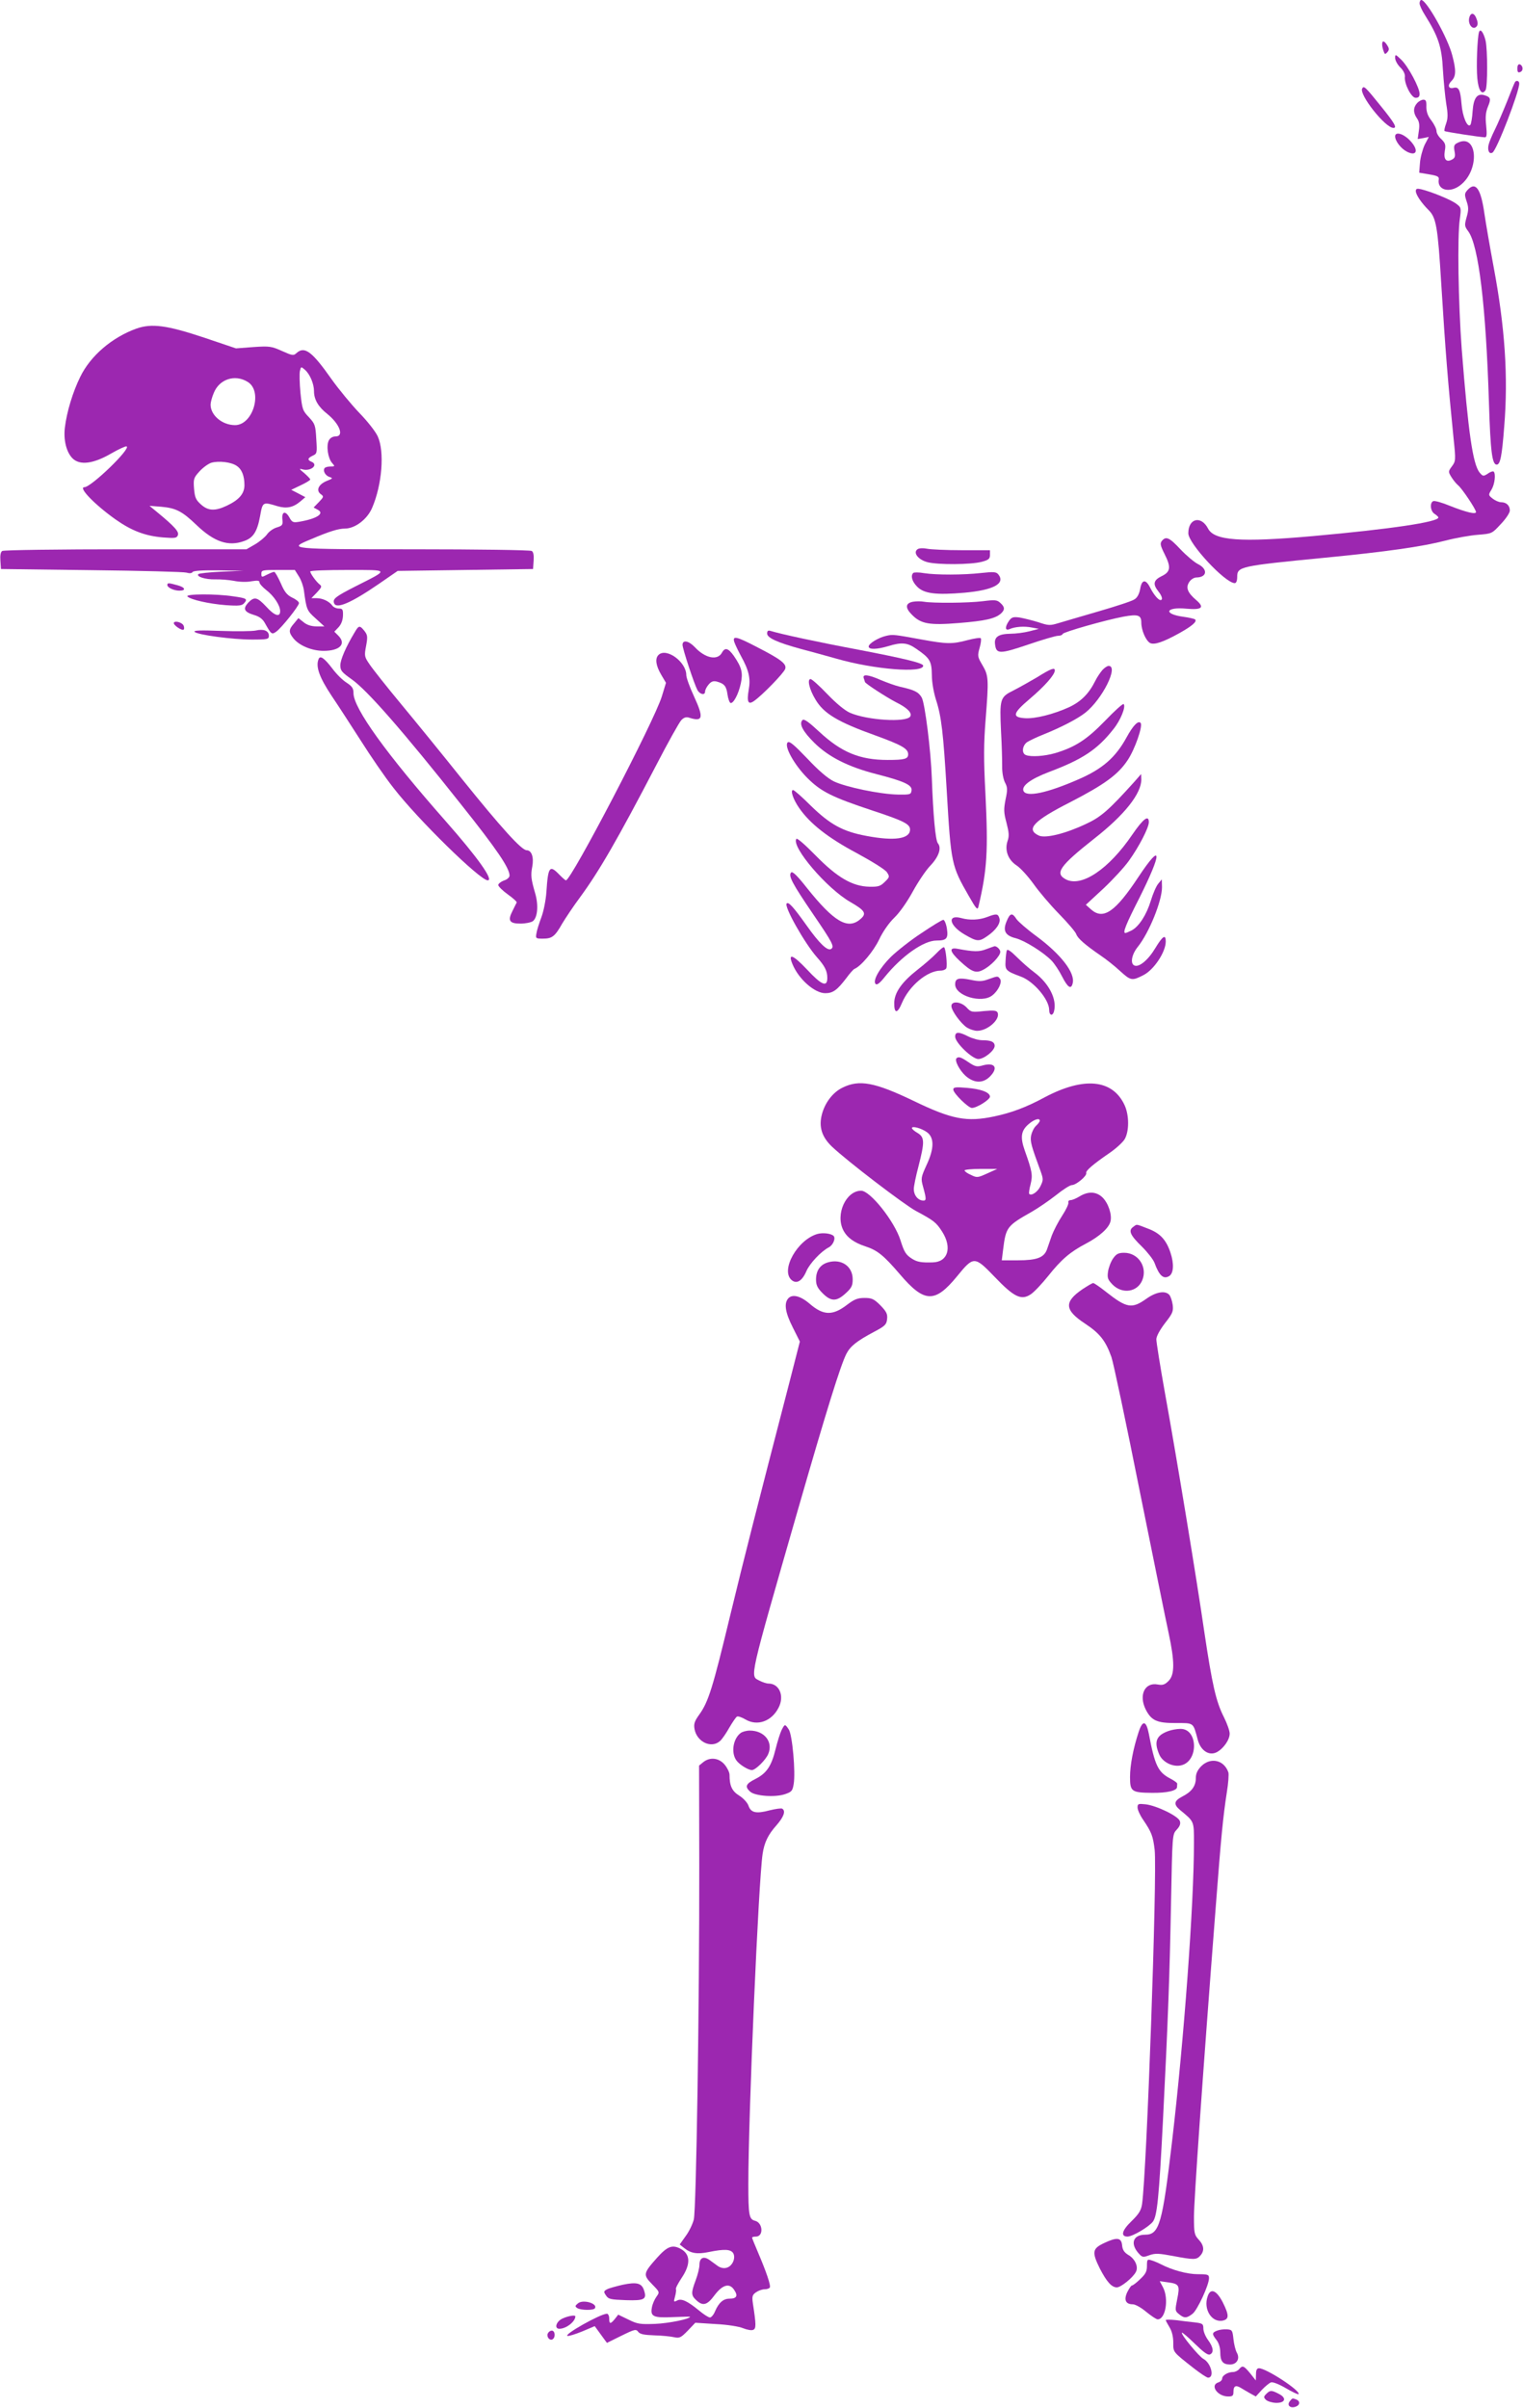 <?xml version="1.0" standalone="no"?>
<!DOCTYPE svg PUBLIC "-//W3C//DTD SVG 20010904//EN"
 "http://www.w3.org/TR/2001/REC-SVG-20010904/DTD/svg10.dtd">
<svg version="1.0" xmlns="http://www.w3.org/2000/svg"
 width="810pt" height="1280pt" viewBox="0 0 810 1280"
 preserveAspectRatio="xMidYMid meet">
<g transform="translate(0,1280) scale(0.1,-0.1)"
fill="#9c27b0" stroke="none">
<path d="M7550 12782 c0 -10 13 -38 29 -63 70 -112 89 -167 95 -289 4 -63 12
-146 18 -183 9 -53 9 -76 -1 -104 -7 -19 -11 -37 -8 -40 5 -4 186 -32 215 -33
9 0 11 15 6 63 -5 47 -2 72 10 101 17 41 14 50 -20 60 -38 11 -57 -15 -62 -85
-2 -35 -8 -68 -12 -73 -16 -17 -42 45 -47 112 -6 74 -15 92 -42 85 -28 -7 -34
14 -11 37 24 24 25 56 4 135 -23 92 -137 295 -165 295 -5 0 -9 -8 -9 -18z"/>
<path d="M7814 12705 c-8 -33 18 -67 38 -47 8 8 9 20 2 39 -12 36 -32 40 -40
8z"/>
<path d="M7866 12629 c-9 -30 -15 -181 -9 -245 6 -66 25 -93 44 -63 11 18 11
213 0 263 -11 44 -28 67 -35 45z"/>
<path d="M7351 12563 c0 -10 4 -26 8 -36 6 -17 8 -17 20 -4 10 12 10 19 -1 36
-16 26 -28 27 -27 4z"/>
<path d="M7420 12492 c0 -13 12 -35 27 -50 17 -16 26 -36 25 -49 -5 -37 34
-113 57 -113 15 0 21 6 21 21 0 33 -60 145 -97 181 -31 30 -33 31 -33 10z"/>
<path d="M8070 12436 c0 -19 4 -24 15 -19 18 6 16 34 -2 41 -8 2 -13 -6 -13
-22z"/>
<path d="M8057 12363 c-3 -5 -22 -51 -42 -103 -21 -52 -50 -120 -65 -150 -15
-30 -30 -66 -33 -80 -7 -30 4 -52 21 -41 23 14 142 322 142 367 0 15 -16 19
-23 7z"/>
<path d="M7245 12330 c-19 -31 122 -210 166 -210 21 0 5 27 -68 117 -83 103
-89 108 -98 93z"/>
<path d="M7537 12252 c-21 -23 -22 -51 -1 -81 12 -17 15 -35 10 -67 l-6 -43
30 5 29 6 -22 -42 c-11 -24 -23 -67 -25 -96 l-4 -52 53 -9 c43 -7 53 -12 51
-26 -10 -57 57 -76 114 -32 107 81 92 283 -17 224 -16 -8 -18 -17 -13 -44 5
-26 2 -35 -13 -43 -31 -17 -46 0 -39 45 6 33 3 42 -18 63 -15 13 -26 32 -26
43 0 11 -12 36 -27 56 -20 25 -27 47 -27 73 1 30 -2 38 -16 38 -9 0 -24 -8
-33 -18z"/>
<path d="M7420 12075 c0 -25 31 -65 62 -81 56 -29 65 11 14 62 -35 35 -76 45
-76 19z"/>
<path d="M7805 11790 c-16 -18 -17 -24 -5 -60 11 -32 11 -47 0 -85 -12 -43
-11 -48 9 -75 55 -75 94 -397 110 -915 8 -256 17 -325 41 -325 19 0 28 44 40
201 22 266 4 529 -56 849 -19 102 -41 229 -49 283 -19 135 -47 174 -90 127z"/>
<path d="M7530 11784 c0 -19 29 -62 69 -102 39 -39 48 -89 66 -387 22 -358 36
-530 66 -828 12 -114 11 -119 -9 -146 -20 -27 -20 -29 -3 -57 10 -16 26 -36
36 -44 21 -17 95 -128 95 -142 0 -14 -53 -1 -139 33 -41 17 -80 28 -88 25 -20
-8 -16 -54 7 -68 11 -7 20 -16 20 -19 0 -24 -256 -62 -668 -99 -384 -34 -524
-24 -557 40 -37 71 -105 55 -105 -25 0 -54 196 -265 247 -265 8 0 13 13 13 33
0 55 13 58 465 102 330 32 518 59 642 91 54 14 132 28 173 31 75 6 75 6 122
57 27 28 48 60 48 72 0 26 -18 44 -46 44 -12 0 -32 9 -45 19 -24 19 -24 20 -6
49 17 29 23 83 11 95 -4 3 -18 -1 -31 -11 -24 -15 -26 -15 -44 6 -36 46 -60
211 -95 657 -18 244 -24 597 -10 691 8 60 8 61 -22 83 -30 21 -130 62 -184 75
-22 5 -28 3 -28 -10z"/>
<path d="M725 11053 c-130 -47 -244 -145 -298 -256 -40 -81 -72 -187 -82 -270
-8 -66 8 -131 41 -164 39 -38 110 -29 205 26 40 23 77 40 82 38 27 -9 -188
-217 -224 -217 -35 0 55 -93 165 -171 85 -60 157 -88 252 -96 65 -5 74 -4 80
12 7 18 -16 45 -111 123 l-40 33 63 -5 c78 -7 111 -24 187 -97 94 -90 170
-116 254 -85 48 17 69 50 84 131 14 78 14 78 93 54 48 -14 83 -7 121 25 l27
23 -38 20 -37 19 50 24 c28 13 51 27 51 31 0 4 -15 19 -32 34 -27 22 -29 25
-10 20 45 -13 89 25 47 41 -21 9 -19 19 9 32 22 10 23 14 18 89 -4 73 -7 80
-39 115 -33 34 -36 42 -45 129 -5 52 -6 104 -3 117 6 24 6 24 27 6 27 -24 48
-75 48 -114 0 -44 23 -83 70 -120 66 -53 92 -120 45 -120 -15 0 -29 -8 -36
-21 -15 -28 -5 -95 17 -120 16 -18 16 -19 -9 -19 -14 0 -28 -4 -31 -9 -10 -15
5 -40 27 -47 19 -6 17 -8 -16 -21 -43 -18 -58 -50 -31 -70 17 -12 16 -15 -10
-42 l-28 -29 22 -12 c38 -20 -5 -48 -100 -64 -31 -5 -37 -3 -52 25 -21 36 -41
29 -36 -14 3 -28 -1 -32 -30 -41 -18 -5 -42 -22 -52 -37 -11 -15 -40 -39 -64
-53 l-45 -26 -643 0 c-354 0 -649 -4 -656 -9 -9 -5 -12 -24 -10 -52 l3 -44
480 -6 c264 -3 492 -9 506 -13 17 -5 29 -4 33 3 5 7 52 10 139 9 l132 -2 -117
-5 c-64 -3 -119 -9 -123 -13 -13 -13 37 -29 88 -28 29 1 75 -3 102 -8 28 -6
70 -7 93 -2 32 5 42 4 42 -6 0 -7 16 -25 35 -40 41 -31 75 -82 75 -113 0 -34
-30 -25 -74 24 -48 51 -63 55 -96 21 -29 -32 -22 -49 30 -65 29 -8 47 -22 58
-42 35 -62 37 -64 61 -47 28 20 121 136 121 152 0 7 -16 20 -36 29 -28 14 -41
30 -61 77 -15 33 -30 60 -35 60 -5 0 -22 -7 -38 -15 -28 -15 -30 -14 -30 5 0
19 6 20 89 20 l89 0 22 -35 c12 -19 23 -51 26 -72 14 -103 15 -108 62 -150
l47 -43 -41 0 c-27 0 -51 7 -69 22 l-28 22 -23 -28 c-29 -33 -30 -46 -4 -79
31 -39 98 -67 161 -67 87 0 122 37 78 81 l-21 21 22 23 c15 16 23 38 24 62 1
33 -2 38 -22 38 -13 0 -29 7 -35 16 -17 23 -52 39 -83 39 l-28 0 30 31 c25 27
27 32 14 42 -18 14 -50 58 -50 69 0 5 89 8 197 8 228 0 226 5 44 -87 -108 -55
-123 -67 -114 -90 12 -32 91 2 238 103 l100 69 360 5 360 5 3 44 c2 28 -1 47
-10 52 -7 5 -289 9 -625 9 -670 0 -676 1 -550 53 98 42 147 57 181 57 54 0
119 49 145 110 53 123 67 299 30 380 -11 25 -55 81 -98 125 -42 44 -110 126
-149 181 -102 145 -142 175 -184 138 -17 -16 -22 -15 -78 10 -56 25 -66 27
-153 21 l-92 -7 -169 57 c-198 66 -279 77 -361 48z m592 -283 c82 -49 29 -230
-67 -230 -68 0 -130 52 -130 109 0 11 7 39 17 62 29 73 112 101 180 59z m-59
-446 c28 -18 42 -53 42 -103 0 -46 -29 -79 -95 -110 -62 -29 -98 -27 -136 7
-27 24 -33 37 -37 84 -4 51 -2 58 28 91 18 20 46 41 64 47 39 11 104 4 134
-16z"/>
<path d="M6179 9924 c-10 -13 -8 -24 15 -70 35 -69 32 -94 -16 -117 -43 -21
-48 -42 -18 -80 21 -26 26 -47 12 -47 -12 0 -37 30 -56 68 -23 45 -44 41 -52
-9 -5 -26 -15 -46 -30 -55 -12 -9 -98 -37 -191 -64 -92 -27 -189 -55 -215 -63
-43 -13 -52 -13 -105 5 -32 10 -77 21 -99 25 -35 5 -44 2 -58 -18 -22 -32 -21
-53 2 -44 30 14 81 17 120 9 l37 -7 -50 -13 c-27 -7 -73 -13 -101 -13 -63 -1
-87 -17 -82 -55 6 -54 24 -54 175 -3 76 26 148 47 160 47 12 0 23 4 25 10 3
10 228 74 324 92 77 14 94 8 94 -32 0 -40 24 -95 46 -108 22 -12 70 4 158 53
66 37 94 61 82 72 -3 3 -31 10 -62 14 -110 15 -95 54 17 43 81 -7 97 6 52 45
-47 40 -58 67 -38 97 8 13 25 24 38 24 58 1 62 45 7 72 -19 10 -61 45 -92 78
-59 63 -77 71 -99 44z"/>
<path d="M4881 9881 c-28 -18 2 -57 53 -70 57 -14 227 -13 286 2 38 10 45 16
45 37 l0 25 -150 0 c-82 0 -166 4 -185 8 -19 4 -41 3 -49 -2z"/>
<path d="M4857 9754 c-15 -15 -6 -46 21 -73 36 -37 101 -45 251 -32 156 14
220 49 180 98 -11 13 -25 14 -89 7 -97 -11 -242 -11 -305 -1 -28 5 -54 5 -58
1z"/>
<path d="M890 9690 c0 -14 35 -30 64 -30 38 0 31 18 -11 29 -47 13 -53 13 -53
1z"/>
<path d="M997 9629 c17 -17 114 -39 203 -46 72 -5 87 -3 99 11 19 22 13 26
-60 36 -91 14 -256 13 -242 -1z"/>
<path d="M4855 9601 c-40 -8 -42 -32 -5 -69 48 -49 93 -57 250 -44 138 11 192
23 223 50 22 20 22 35 -3 57 -17 16 -29 17 -92 9 -80 -10 -266 -11 -313 -3
-16 3 -43 3 -60 0z"/>
<path d="M925 9490 c-7 -11 43 -45 52 -37 3 3 3 12 0 20 -6 17 -45 29 -52 17z"/>
<path d="M1886 9438 c-47 -78 -76 -146 -76 -175 0 -28 8 -37 60 -74 82 -57
275 -278 581 -664 193 -242 259 -340 259 -380 0 -9 -13 -21 -30 -26 -16 -6
-30 -17 -30 -24 0 -7 23 -30 51 -50 28 -20 49 -39 47 -43 -2 -4 -12 -23 -22
-44 -27 -52 -17 -68 42 -68 26 0 56 6 66 13 25 19 31 85 12 149 -22 76 -24 95
-15 142 9 49 -4 86 -30 86 -27 0 -134 118 -345 380 -99 124 -244 302 -322 396
-78 94 -154 190 -169 213 -27 39 -28 45 -18 97 9 49 8 58 -9 80 -25 31 -30 30
-52 -8z"/>
<path d="M1360 9448 c-19 -4 -102 -5 -185 -2 -107 4 -147 3 -140 -5 15 -16
202 -41 305 -41 83 0 90 2 90 20 0 27 -28 38 -70 28z"/>
<path d="M4080 9432 c0 -23 55 -48 180 -82 47 -12 132 -36 190 -52 199 -57
460 -78 460 -37 0 14 -95 37 -344 85 -209 39 -413 83 -468 100 -13 4 -18 0
-18 -14z"/>
<path d="M4714 9420 c-41 -9 -94 -41 -94 -57 0 -17 43 -16 104 2 71 22 102 19
149 -14 73 -50 82 -65 83 -140 0 -38 10 -93 22 -131 29 -89 39 -176 57 -481
23 -393 25 -401 118 -563 40 -70 46 -76 51 -55 46 196 52 293 37 599 -10 186
-9 269 1 395 17 216 16 233 -17 289 -26 44 -27 49 -15 92 7 24 10 48 6 51 -4
4 -35 -1 -70 -10 -82 -22 -111 -21 -243 3 -148 27 -154 28 -189 20z"/>
<path d="M3905 9388 c4 -13 20 -46 35 -74 43 -77 53 -121 42 -181 -11 -65 -3
-82 29 -59 42 29 159 149 165 170 9 26 -21 50 -148 115 -111 58 -133 63 -123
29z"/>
<path d="M3630 9372 c0 -21 62 -208 79 -240 13 -24 41 -30 41 -8 0 8 8 24 18
36 14 17 25 21 43 17 41 -11 52 -24 58 -68 3 -23 11 -44 16 -46 15 -5 43 47
55 104 12 56 5 85 -37 146 -29 41 -47 47 -63 18 -23 -44 -89 -31 -144 28 -33
35 -66 41 -66 13z"/>
<path d="M3502 9318 c-19 -19 -14 -56 14 -104 l26 -44 -22 -72 c-40 -131 -482
-978 -510 -978 -4 0 -19 14 -35 30 -52 54 -60 44 -69 -92 -3 -43 -15 -104 -27
-135 -12 -32 -24 -70 -26 -85 -5 -27 -3 -28 34 -28 49 0 64 11 103 80 18 30
60 93 95 140 102 139 198 305 405 702 62 120 122 227 133 239 13 14 26 19 41
14 75 -24 80 -2 27 113 -23 49 -41 100 -41 113 0 71 -107 148 -148 107z"/>
<path d="M1694 9295 c-16 -40 6 -98 69 -193 36 -53 106 -162 157 -241 50 -79
127 -192 173 -250 129 -167 460 -491 501 -491 33 0 -53 121 -224 315 -315 357
-490 600 -490 680 0 26 -7 36 -37 56 -21 13 -54 46 -74 73 -45 59 -67 74 -75
51z"/>
<path d="M5863 9238 c-11 -13 -29 -39 -38 -58 -34 -68 -75 -109 -138 -139 -83
-38 -182 -63 -237 -59 -69 5 -64 26 27 103 79 67 133 128 133 151 0 17 -20 10
-97 -38 -34 -20 -89 -51 -122 -68 -73 -36 -75 -44 -67 -221 4 -68 6 -150 6
-181 -1 -34 6 -70 15 -88 14 -26 14 -39 3 -90 -10 -52 -10 -69 5 -124 13 -51
15 -70 6 -96 -17 -49 2 -101 48 -131 20 -13 60 -57 89 -97 28 -40 89 -112 136
-160 47 -48 88 -96 92 -108 7 -22 47 -57 130 -114 27 -18 74 -55 103 -82 57
-52 64 -53 124 -22 56 28 119 123 119 179 0 40 -16 30 -56 -36 -37 -62 -85
-102 -110 -92 -24 9 -16 58 17 99 61 76 129 245 129 317 l-1 42 -19 -23 c-11
-13 -28 -53 -39 -89 -23 -76 -63 -138 -102 -159 -16 -8 -30 -14 -34 -14 -15 0
2 44 75 187 122 244 121 301 -4 113 -124 -188 -188 -232 -253 -175 l-28 25 93
86 c51 48 112 114 136 148 54 75 106 176 106 205 0 41 -29 20 -88 -66 -125
-184 -270 -281 -353 -238 -61 32 -34 71 151 217 161 126 250 239 250 314 l-1
29 -35 -40 c-137 -152 -179 -189 -260 -226 -108 -51 -214 -77 -249 -61 -71 33
-29 78 168 178 180 93 254 146 305 224 38 57 82 183 68 197 -13 14 -40 -14
-75 -78 -58 -106 -128 -167 -255 -222 -167 -73 -279 -97 -293 -61 -10 27 39
63 136 100 178 67 257 119 342 227 39 48 68 121 55 134 -4 4 -48 -36 -99 -89
-97 -100 -159 -140 -266 -172 -56 -16 -127 -21 -155 -10 -24 9 -19 51 7 69 13
8 52 27 88 41 94 38 179 82 221 115 91 72 179 249 124 249 -7 0 -22 -10 -33
-22z"/>
<path d="M4594 9194 c3 -9 6 -17 6 -19 0 -8 115 -82 165 -108 61 -30 87 -57
76 -76 -21 -33 -230 -20 -321 20 -27 12 -73 50 -120 99 -42 44 -82 80 -89 80
-19 0 -7 -54 25 -107 44 -76 119 -121 323 -194 137 -50 171 -69 171 -99 0 -25
-20 -30 -109 -30 -149 0 -247 41 -365 151 -55 51 -80 69 -88 61 -20 -20 2 -61
65 -123 76 -74 179 -126 327 -164 148 -38 192 -58 188 -87 -3 -22 -7 -23 -74
-22 -95 2 -276 40 -339 70 -33 16 -82 58 -142 122 -71 74 -95 94 -104 85 -20
-20 36 -120 105 -189 73 -73 132 -102 346 -173 167 -55 200 -72 200 -101 0
-50 -83 -62 -231 -34 -126 23 -194 61 -295 159 -47 47 -90 85 -96 85 -16 0 0
-49 32 -95 58 -84 154 -159 306 -240 83 -45 152 -88 161 -102 15 -23 15 -26
-11 -51 -23 -23 -34 -27 -82 -26 -91 2 -171 49 -286 166 -58 59 -99 95 -103
88 -26 -43 163 -264 287 -335 80 -46 89 -62 53 -92 -66 -57 -140 -13 -283 166
-51 65 -77 90 -84 83 -17 -17 5 -58 118 -224 103 -151 113 -171 94 -183 -19
-12 -63 30 -130 125 -70 98 -96 127 -106 117 -16 -15 97 -214 161 -286 42 -47
55 -73 55 -110 0 -51 -31 -38 -108 45 -75 79 -103 90 -77 28 33 -80 118 -154
174 -154 41 0 63 16 112 80 18 25 38 47 43 49 35 14 101 93 131 155 20 43 53
90 82 118 28 27 68 84 98 139 28 51 69 112 92 136 46 48 62 95 41 120 -13 16
-25 151 -32 343 -5 149 -37 403 -54 432 -17 29 -38 40 -115 57 -26 6 -72 23
-103 36 -66 29 -99 33 -90 9z"/>
<path d="M5250 7925 c-42 -16 -93 -18 -136 -6 -79 22 -66 -40 18 -88 64 -37
75 -38 118 -8 47 32 74 70 65 96 -7 24 -16 25 -65 6z"/>
<path d="M5354 7903 c-22 -51 -8 -77 49 -91 48 -13 146 -74 190 -119 15 -16
40 -53 55 -83 31 -61 49 -72 57 -37 14 54 -61 152 -190 248 -51 37 -99 79
-109 93 -22 35 -34 33 -52 -11z"/>
<path d="M4900 7839 c-58 -38 -130 -95 -162 -126 -61 -61 -98 -127 -81 -144 7
-7 22 4 49 38 90 111 206 193 275 193 54 0 63 11 55 64 -4 25 -13 46 -19 46
-7 0 -59 -32 -117 -71z"/>
<path d="M4980 7732 c-19 -20 -64 -59 -100 -87 -83 -65 -123 -121 -124 -176
-1 -59 17 -59 41 -1 38 91 135 172 205 172 14 0 28 6 31 13 6 17 -3 106 -12
111 -4 3 -22 -12 -41 -32z"/>
<path d="M5245 7754 c-38 -15 -67 -14 -152 2 -47 9 -43 -14 12 -65 63 -58 85
-67 123 -47 42 21 92 74 92 96 0 14 -23 34 -33 29 -1 0 -20 -7 -42 -15z"/>
<path d="M5355 7748 c-3 -7 -6 -33 -7 -57 -3 -48 1 -53 82 -83 68 -25 150
-122 150 -177 0 -30 19 -35 26 -6 16 63 -27 147 -104 205 -26 19 -68 56 -95
83 -30 30 -49 43 -52 35z"/>
<path d="M5256 7594 c-32 -12 -50 -12 -93 -3 -65 13 -83 8 -83 -24 0 -61 141
-103 197 -59 33 25 55 73 41 89 -12 15 -11 15 -62 -3z"/>
<path d="M5060 7452 c0 -25 50 -93 83 -115 15 -9 39 -17 54 -17 55 0 123 60
109 96 -5 12 -19 14 -73 9 -64 -7 -69 -6 -92 19 -30 32 -81 36 -81 8z"/>
<path d="M5080 7289 c0 -32 91 -119 123 -119 31 0 87 45 87 70 0 21 -19 30
-66 30 -19 0 -52 9 -74 20 -51 26 -70 26 -70 -1z"/>
<path d="M5087 7174 c-11 -12 16 -64 49 -94 45 -39 91 -40 128 -4 46 46 29 77
-34 61 -34 -10 -43 -8 -79 16 -41 28 -53 31 -64 21z"/>
<path d="M4481 7018 c-52 -25 -94 -81 -110 -143 -17 -66 0 -119 53 -170 81
-77 386 -310 448 -343 95 -51 107 -60 139 -110 54 -85 30 -161 -50 -163 -60
-2 -83 2 -110 19 -33 21 -42 35 -62 99 -32 101 -161 263 -209 263 -81 0 -138
-126 -95 -210 20 -39 57 -66 118 -86 64 -21 97 -48 182 -147 131 -154 187
-156 305 -12 88 108 93 108 199 -2 104 -109 143 -128 194 -93 18 12 59 56 92
97 70 88 117 128 201 172 72 38 122 83 130 118 9 35 -11 96 -42 127 -33 32
-76 34 -122 6 -18 -11 -39 -20 -48 -20 -9 0 -14 -6 -12 -12 3 -7 -12 -39 -33
-71 -21 -32 -45 -79 -55 -105 -9 -26 -21 -60 -26 -75 -16 -43 -55 -57 -154
-57 l-86 0 7 57 c15 120 20 126 154 202 33 19 90 58 127 87 37 30 75 54 85 54
22 0 81 49 76 64 -4 12 37 47 126 108 32 22 67 54 78 71 25 42 25 128 0 182
-64 138 -217 152 -426 41 -98 -53 -177 -82 -267 -101 -146 -31 -225 -16 -428
82 -208 100 -290 115 -379 71z m1049 -176 c0 -5 -9 -17 -20 -27 -11 -10 -22
-33 -26 -51 -6 -32 0 -53 51 -192 14 -40 14 -46 -1 -77 -14 -31 -48 -54 -60
-42 -3 2 0 25 7 51 12 49 9 68 -31 180 -25 71 -20 106 22 141 29 25 58 33 58
17z m-600 -61 c39 -28 39 -86 -1 -172 -31 -68 -32 -73 -20 -117 19 -69 19 -77
-4 -74 -26 4 -45 30 -45 61 0 14 11 69 25 121 33 129 33 154 -5 177 -16 9 -30
21 -30 26 0 13 51 -1 80 -22z m321 -219 c-51 -23 -55 -24 -87 -8 -19 8 -34 19
-34 24 0 4 39 8 87 8 l87 0 -53 -24z"/>
<path d="M5070 7008 c0 -20 80 -98 99 -98 26 0 96 44 96 60 0 23 -48 41 -125
47 -58 5 -70 3 -70 -9z"/>
<path d="M6026 6277 c-26 -19 -15 -44 48 -105 29 -29 59 -67 66 -85 25 -69 48
-89 78 -71 24 15 27 65 7 125 -23 69 -56 104 -121 128 -65 25 -56 24 -78 8z"/>
<path d="M4347 6240 c-106 -31 -196 -191 -138 -244 27 -24 57 -7 80 47 18 41
77 104 119 126 23 12 38 49 25 61 -14 13 -57 18 -86 10z"/>
<path d="M5920 6110 c-12 -17 -24 -49 -27 -70 -5 -34 -1 -43 25 -70 52 -51
131 -39 157 24 29 70 -21 146 -96 146 -31 0 -42 -6 -59 -30z"/>
<path d="M4403 6089 c-41 -12 -63 -44 -63 -91 0 -29 7 -45 35 -73 45 -45 74
-45 122 -1 32 29 38 41 38 75 0 70 -61 111 -132 90z"/>
<path d="M5758 5947 c-100 -68 -97 -111 12 -183 79 -52 110 -91 141 -178 11
-32 78 -349 149 -705 72 -355 141 -698 155 -761 33 -154 33 -223 0 -256 -20
-20 -31 -24 -58 -19 -69 13 -102 -57 -63 -134 30 -58 59 -71 158 -71 99 0 93
5 118 -88 15 -58 60 -88 101 -67 36 19 69 66 69 99 0 15 -14 54 -31 88 -42 83
-62 172 -104 453 -41 283 -145 915 -210 1274 -25 140 -45 266 -45 281 0 16 18
49 46 86 41 52 45 63 41 97 -3 21 -11 44 -17 52 -21 26 -71 18 -124 -20 -76
-54 -104 -49 -212 36 -34 27 -66 49 -70 48 -5 0 -30 -15 -56 -32z"/>
<path d="M4191 5896 c-22 -27 -14 -75 25 -152 l38 -76 -53 -207 c-179 -691
-241 -933 -318 -1251 -92 -382 -115 -457 -164 -525 -26 -36 -30 -50 -25 -78
13 -68 90 -104 136 -62 11 10 33 42 49 71 17 29 35 55 40 58 5 4 26 -3 46 -15
63 -37 139 -10 176 63 32 62 4 128 -54 128 -10 0 -32 7 -49 16 -50 26 -57 -6
206 909 154 535 226 765 257 827 21 41 54 68 148 118 59 31 66 39 69 68 3 27
-4 40 -36 73 -34 34 -46 39 -84 39 -36 0 -54 -7 -91 -35 -79 -61 -128 -59
-202 5 -49 42 -93 52 -114 26z"/>
<path d="M6056 3593 c-29 -88 -46 -177 -46 -240 0 -77 8 -83 117 -84 78 -1
133 11 133 31 0 5 1 13 1 17 1 5 -16 17 -37 28 -65 34 -82 69 -114 238 -14 71
-33 74 -54 10z"/>
<path d="M4157 3603 c-8 -16 -22 -61 -32 -101 -22 -91 -48 -129 -107 -159 -52
-26 -58 -41 -28 -68 26 -23 132 -31 185 -13 35 12 40 17 46 53 11 63 -7 263
-26 291 -20 30 -21 30 -38 -3z"/>
<path d="M6215 3598 c-65 -23 -79 -56 -50 -124 17 -41 71 -69 116 -59 95 21
91 197 -4 194 -18 0 -45 -5 -62 -11z"/>
<path d="M3939 3587 c-40 -30 -52 -104 -23 -145 15 -22 63 -52 83 -52 19 0 74
54 87 86 27 64 -21 124 -98 124 -18 0 -40 -6 -49 -13z"/>
<path d="M3740 3432 l-22 -18 1 -529 c1 -742 -16 -1830 -29 -1884 -6 -24 -25
-64 -43 -88 l-32 -45 24 -19 c35 -28 68 -34 131 -21 83 17 117 15 130 -7 14
-27 -6 -70 -37 -77 -14 -4 -32 0 -46 10 -12 9 -32 23 -44 32 -31 22 -53 11
-53 -26 0 -16 -9 -53 -20 -82 -25 -67 -25 -80 3 -106 35 -33 58 -27 97 26 43
57 80 67 105 28 21 -31 13 -46 -25 -46 -33 0 -57 -21 -77 -67 -7 -18 -20 -33
-27 -33 -8 0 -33 16 -57 36 -62 51 -95 67 -118 54 -18 -9 -19 -8 -11 21 5 18
7 35 5 39 -3 5 11 31 30 60 50 74 47 128 -7 156 -43 22 -69 12 -123 -48 -74
-83 -76 -91 -27 -141 41 -42 41 -42 23 -67 -10 -14 -21 -39 -24 -57 -9 -48 8
-56 113 -51 49 2 90 3 90 2 0 -12 -113 -35 -185 -38 -81 -3 -95 -1 -143 23
l-54 26 -18 -23 c-23 -28 -30 -28 -30 3 0 14 -6 25 -12 25 -36 -1 -231 -111
-210 -118 7 -2 42 9 79 24 l66 28 16 -22 c9 -12 23 -32 32 -44 l17 -23 77 38
c71 35 78 36 89 21 10 -13 31 -17 87 -19 41 -1 88 -6 105 -10 28 -6 36 -2 72
35 l40 42 109 -7 c61 -3 124 -13 145 -22 20 -8 44 -13 53 -9 17 6 17 26 -1
142 -5 36 -3 44 17 58 13 9 33 16 46 16 12 0 24 4 27 9 7 10 -19 85 -63 188
-17 40 -31 74 -31 77 0 4 9 6 20 6 42 0 38 73 -4 84 -32 8 -36 28 -36 196 0
365 54 1610 76 1755 9 60 29 102 74 152 39 45 50 76 30 88 -5 3 -35 -1 -67 -9
-71 -19 -99 -13 -112 24 -5 16 -27 40 -49 54 -39 24 -52 52 -52 111 0 13 -12
37 -26 54 -30 36 -78 42 -114 13z"/>
<path d="M6389 3411 c-20 -21 -29 -39 -29 -63 0 -43 -22 -73 -71 -98 -46 -24
-49 -42 -12 -73 75 -62 73 -57 73 -174 0 -327 -53 -1045 -116 -1583 -52 -444
-68 -500 -144 -500 -62 0 -80 -45 -37 -96 22 -25 25 -26 60 -13 31 11 50 10
125 -4 111 -21 125 -21 145 1 24 26 21 55 -8 86 -23 25 -25 35 -25 122 0 85
45 734 116 1649 28 367 39 479 59 608 8 48 11 95 8 105 -23 66 -94 82 -144 33z"/>
<path d="M6050 3191 c0 -12 13 -41 29 -64 46 -68 53 -87 62 -161 14 -126 -42
-1710 -67 -1883 -5 -34 -17 -53 -57 -92 -51 -49 -58 -81 -20 -81 28 1 114 52
135 80 22 31 32 124 53 535 27 531 36 782 43 1157 7 366 7 366 30 391 17 18
22 32 17 46 -8 26 -123 82 -182 89 -39 4 -43 3 -43 -17z"/>
<path d="M5873 876 c-64 -30 -67 -48 -23 -137 36 -69 62 -99 90 -99 21 0 85
51 101 82 15 27 -4 70 -41 91 -21 13 -30 27 -32 50 -4 42 -27 45 -95 13z"/>
<path d="M6100 754 c0 -29 -7 -43 -36 -70 -19 -19 -39 -34 -44 -34 -4 0 -15
-16 -25 -36 -19 -41 -8 -64 30 -64 13 0 45 -18 71 -40 27 -22 54 -40 61 -40
42 0 60 108 29 169 l-18 34 42 -6 c62 -8 66 -16 51 -89 -12 -60 -12 -63 9 -80
28 -23 41 -23 73 2 26 21 87 153 87 189 0 19 -6 21 -58 21 -57 0 -136 21 -198
53 -16 8 -39 18 -51 21 -21 7 -23 4 -23 -30z"/>
<path d="M3312 654 c-34 -8 -72 -18 -83 -24 -19 -10 -19 -14 -6 -33 13 -20 25
-22 106 -25 100 -3 113 4 95 56 -13 35 -39 41 -112 26z"/>
<path d="M6423 593 c-25 -70 23 -144 83 -129 31 8 31 29 -3 97 -33 64 -65 77
-80 32z"/>
<path d="M3075 556 c-17 -14 -18 -17 -5 -26 19 -12 87 -13 94 -1 16 25 -61 48
-89 27z"/>
<path d="M2993 475 c-35 -15 -47 -55 -18 -55 36 0 85 38 85 66 0 8 -36 3 -67
-11z"/>
<path d="M6200 466 c0 -3 9 -20 20 -38 13 -21 20 -51 20 -81 0 -53 -4 -48 109
-137 35 -27 69 -50 76 -50 36 0 16 78 -25 100 -23 12 -122 132 -114 139 2 3
33 -24 68 -58 44 -43 69 -62 80 -58 23 9 20 38 -9 77 -14 19 -25 46 -25 61 0
25 -4 28 -47 33 -27 3 -72 8 -100 12 -29 3 -53 3 -53 0z"/>
<path d="M6473 410 c-28 -11 -28 -18 -3 -50 12 -15 20 -41 20 -66 0 -47 14
-64 52 -64 36 0 54 31 36 63 -7 12 -15 45 -18 72 -5 47 -7 50 -35 52 -16 1
-40 -2 -52 -7z"/>
<path d="M2913 394 c-7 -18 11 -39 26 -30 17 11 13 46 -4 46 -9 0 -18 -7 -22
-16z"/>
<path d="M6590 205 c-7 -8 -21 -15 -32 -15 -27 0 -58 -18 -58 -35 0 -7 -9 -17
-20 -20 -47 -15 -5 -75 52 -75 23 0 28 4 28 24 0 31 11 38 37 23 11 -7 34 -20
51 -30 l31 -17 32 35 c18 19 40 37 49 40 10 3 43 -10 79 -31 34 -20 64 -34 67
-32 15 16 -171 138 -210 138 -11 0 -16 -9 -16 -32 l-1 -33 -30 38 c-34 41 -41
44 -59 22z"/>
<path d="M6735 74 c-15 -15 -15 -19 -2 -32 9 -8 32 -15 53 -16 50 -1 59 26 15
48 -38 20 -46 20 -66 0z"/>
<path d="M6860 35 c-17 -21 1 -39 29 -30 25 8 28 30 5 39 -21 8 -20 8 -34 -9z"/>
</g>
</svg>
